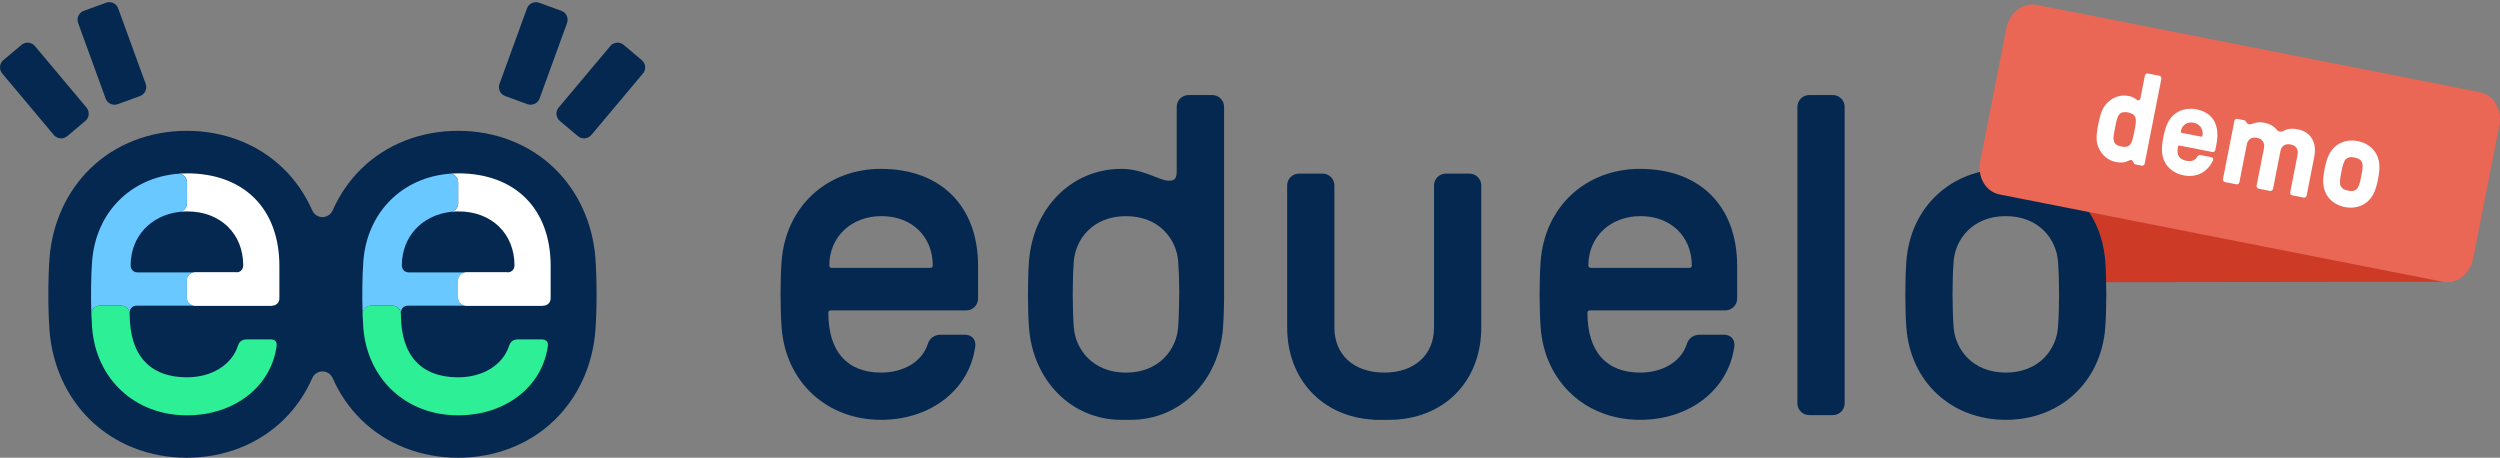 <svg xmlns="http://www.w3.org/2000/svg" width="285.98" viewBox="0 0 285.982 52.361" enable-background="new 0 0 285.982 52.361"><rect x="0" y="0" width="285.982" height="52.361" fill="#808080" stroke="none"/><path fill="#cd3b27" d="m279.43 32.23l-38.5.05-7.81-12.407 8.15-3.48z"/><g transform="translate(0 1)"><g fill="#042850"><path d="m68.11 28.523c-.303-3.968-1.955-7.604-4.657-10.237-2.857-2.786-6.782-4.322-11.05-4.322-4.265 0-8.188 1.536-11.05 4.322-1.4 1.365-2.517 3-3.311 4.811-0 0 0 0-.005.002-.201.435-.641.735-1.15.735-.511 0-.951-.301-1.152-.735h-.002c-.795-1.81-1.91-3.447-3.311-4.813-2.858-2.786-6.784-4.322-11.05-4.322-4.268 0-8.192 1.536-11.05 4.322-2.7 2.632-4.355 6.269-4.656 10.237-.181 2.398-.181 5.881 0 8.285.301 3.965 1.956 7.596 4.656 10.227 2.858 2.789 6.783 4.326 11.05 4.326 4.261 0 8.187-1.537 11.05-4.326 1.402-1.363 2.517-3 3.313-4.812.201-.437.642-.734 1.152-.734.51 0 .949.298 1.15.734.002 0.0.002 0 .002 0 .796 1.813 1.909 3.448 3.313 4.812 2.856 2.789 6.78 4.326 11.05 4.326 4.267 0 8.19-1.537 11.05-4.326 2.702-2.631 4.354-6.264 4.657-10.227.18-2.404.18-5.887 0-8.285"/><path d="m106.7 29.367c0 .179-.098.276-.278.276h-11.274c-.181 0-.279-.098-.279-.276 0-3.273 2.51-5.644 5.97-5.644 3.454 0 5.863 2.318 5.863 5.644m-5.915-11.05c-6.224 0-10.901 4.335-11.375 10.541-.162 2.175-.162 5.454 0 7.629.474 6.207 5.151 10.539 11.375 10.539 5.665 0 10.09-3.436 10.771-8.356.072-.506-.092-.821-.243-.995-.215-.251-.548-.385-.936-.385h-2.767c-.734 0-1.28.4-1.496 1.103-.636 1.963-2.73 3.23-5.33 3.23-3.888 0-6.03-2.428-6.03-6.837 0-.181.101-.279.279-.279h15.502c.743 0 1.347-.605 1.347-1.344v-3.743c0-6.846-4.254-11.1-11.1-11.1"/><path d="m193.53 29.367c0 .179-.102.276-.281.276h-11.271c-.18 0-.281-.098-.281-.276 0-3.273 2.514-5.644 5.973-5.644 3.45 0 5.86 2.318 5.86 5.644m-5.916-11.05c-6.221 0-10.9 4.335-11.373 10.541-.162 2.175-.162 5.454 0 7.629.473 6.207 5.152 10.539 11.373 10.539 5.664 0 10.09-3.436 10.775-8.356.072-.506-.092-.821-.244-.995-.215-.251-.549-.385-.938-.385h-2.764c-.736 0-1.281.4-1.496 1.103-.637 1.963-2.73 3.23-5.334 3.23-3.883 0-6.02-2.428-6.02-6.837 0-.181.102-.279.279-.279h15.5c.742 0 1.346-.605 1.346-1.344v-3.743c0-6.846-4.255-11.1-11.1-11.1"/><path d="m209.67 9.873h-2.713c-.742 0-1.346.606-1.346 1.348v33.918c0 .741.604 1.346 1.346 1.346h2.713c.74 0 1.344-.604 1.344-1.346v-33.918c0-.742-.604-1.348-1.344-1.348"/><path d="m235.42 36.447c-.188 2.494-2.137 5.174-5.969 5.174s-5.783-2.682-5.971-5.174c-.164-2.223-.164-5.33 0-7.549.188-2.494 2.139-5.175 5.971-5.175 3.834 0 5.781 2.683 5.969 5.172.164 2.223.164 5.329 0 7.552m5.404-7.589c-.475-6.207-5.152-10.541-11.373-10.541-6.225 0-10.902 4.335-11.375 10.541-.16 2.175-.16 5.454 0 7.629.473 6.207 5.15 10.538 11.375 10.538 6.221 0 10.898-4.332 11.373-10.538.162-2.175.162-5.454 0-7.629"/><path d="m134.89 32.64c0 1.378-.041 2.732-.12 3.808-.188 2.492-2.135 5.175-5.967 5.177-3.83-.002-5.776-2.685-5.967-5.177-.162-2.222-.162-5.329 0-7.548.189-2.493 2.138-5.175 5.971-5.175 3.834 0 5.78 2.682 5.971 5.172.072.991.116 2.216.119 3.482h-.001v.262m3.785-22.766h-2.729c-.741 0-1.345.605-1.345 1.348v7.36c0 .927-.301 1.09-.93 1.09-.383 0-.922-.208-1.546-.45-1.028-.405-2.308-.905-3.86-.905-5.651 0-10.09 4.434-10.559 10.541-.162 2.175-.162 5.454 0 7.63.464 6.104 4.907 10.538 10.559 10.538h1.073c5.654 0 10.1-4.434 10.561-10.538.065-.868.105-1.937.118-3.097.003-.019.004-.038.004-.038v-22.13c0-.742-.602-1.347-1.346-1.347"/><path d="m168.1 18.86h-2.709c-.744 0-1.348.604-1.348 1.346v16.258c0 3.134-2.236 5.158-5.699 5.158-3.465 0-5.699-2.024-5.699-5.158v-16.258c0-.743-.605-1.346-1.35-1.346h-2.709c-.74 0-1.344.604-1.344 1.346v16.258c0 5.953 4.059 10.248 9.91 10.541l-.002.021h1.734c6.217 0 10.561-4.341 10.561-10.562v-16.258c0-.743-.605-1.346-1.345-1.346"/><path d="m12.13-.686l-2.545.928c-.561.203-.851.826-.648 1.39l3.145 8.635c.203.56.827.851 1.389.648l2.547-.927c.56-.206.851-.828.648-1.392l-3.147-8.636c-.202-.559-.828-.852-1.389-.646"/><path d="m2.462 4.133l-2.076 1.744c-.457.382-.518 1.07-.132 1.526l5.905 7.04c.384.457 1.07.516 1.526.135l2.077-1.745c.456-.383.517-1.069.134-1.527l-5.905-7.04c-.383-.458-1.072-.516-1.529-.137"/><path d="m61.674-.686l2.547.927c.56.203.852.826.646 1.39l-3.143 8.635c-.205.56-.83.851-1.39.648l-2.547-.927c-.562-.206-.852-.828-.648-1.392l3.145-8.635c.205-.559.829-.852 1.39-.646"/><path d="m71.34 4.133l2.075 1.745c.457.382.518 1.07.135 1.526l-5.907 7.04c-.383.457-1.072.516-1.528.135l-2.075-1.745c-.456-.383-.517-1.069-.136-1.527l5.91-7.04c.383-.459 1.07-.517 1.526-.138"/></g><path fill="#fff" d="m21.385 18.831c-.301 0-.973.039-.973.039.534 0 .973.435.973.97v2.434c0 .504-.394.919-.886.965v0c.305-.036.615-.055.938-.055 3.759 0 6.386 2.537 6.386 6.167 0 .475-.33.807-.804.807h-4.668c-.534 0-.97.436-.97.969v1.868c0 .539.436.973.97.973h8.787c.453 0 .821-.368.821-.823v-3.737c0-6.522-4.052-10.577-10.574-10.578"/><g fill="#69c8ff"><path d="m20.919 23.2c.024 0 .048-0.0.072-.006-.024.004-.047.006-.072.006"/><path d="m21.381 32.997v-1.868c0-.533.436-.969.97-.969h-6.604c-.475 0-.805-.331-.805-.806 0-3.27 2.288-5.721 5.56-6.113h-.002v-0c.492-.046.886-.459.886-.964v-2.435c0-.532-.436-.967-.97-.968h-.003l-.019 0c-5.437.433-9.435 4.428-9.858 10.01-.13 1.691-.156 4.058-.083 6.04.006-.527.438-.963.969-.963h2.442c.533 0 .972.439.972.973 0-.057 0-.108 0-.162 0-.477.329-.806.801-.806h6.713c-.534-0-.969-.435-.969-.973"/></g><path fill="#2df096" d="m31.516 38.03c-.113-.131-.307-.204-.542-.204h-2.763c-.352 0-.811.127-.996.734-.709 2.188-3 3.602-5.834 3.602-4.221 0-6.544-2.486-6.546-7.227 0-.533-.438-.972-.972-.972h-2.442c-.533 0-.969.439-.969.972.02.543.046 1.061.081 1.524.45 5.92 4.912 10.05 10.848 10.05 5.396 0 9.613-3.252 10.257-7.903.036-.251-.004-.446-.12-.581"/><g fill="#fff"><path d="m27.02 30.16h-4.668c-.534 0-.968.436-.968.969v1.868c0 .539.434.973.968.973h8.786"/><path d="m52.41 18.831c-.298 0-.969.039-.969.039.533 0 .969.435.969.97v2.434c0 .504-.39.919-.882.965v0c.302-.036.614-.055.937-.055 3.76 0 6.388 2.537 6.388 6.167 0 .475-.332.807-.806.807h-4.668c-.531 0-.97.436-.97.969v1.868c0 .539.438.973.97.973h8.788c.451 0 .822-.368.822-.823v-3.737c0-6.522-4.055-10.577-10.579-10.578"/></g><g fill="#69c8ff"><path d="m51.944 23.2c.024 0 .047-0.0.072-.006-.025.004-.048.006-.072.006"/><path d="m52.41 32.997v-1.868c0-.533.438-.969.97-.969h-6.606c-.473 0-.805-.331-.805-.806 0-3.27 2.288-5.721 5.561-6.113v-0c.493-.046.884-.459.884-.964v-2.435c0-.532-.434-.967-.966-.968h-.003l-.019 0c-5.439.433-9.436 4.428-9.862 10.01-.126 1.691-.152 4.058-.081 6.04.006-.527.44-.963.97-.963h2.443c.532 0 .97.439.97.973 0-.057-.002-.108-.002-.162 0-.477.331-.806.805-.806h6.712c-.531 0-.969-.435-.969-.973"/></g><path fill="#2df096" d="m62.54 38.03c-.114-.131-.307-.204-.542-.204h-2.764c-.352 0-.808.127-.995.734-.709 2.188-3 3.602-5.832 3.602-4.222 0-6.546-2.486-6.55-7.227h.002c0-.533-.438-.972-.97-.972h-2.443c-.534 0-.971.439-.971.972.021.543.048 1.061.082 1.524.452 5.92 4.913 10.05 10.85 10.05 5.395 0 9.612-3.252 10.256-7.903.035-.251-.005-.446-.121-.581"/><path fill="#fff" d="m58.04 30.16h-4.667c-.532 0-.971.436-.971.969v1.868c0 .539.438.973.971.973h8.786"/></g><path fill="#ea6655" d="m282.91 29.58c-.352 1.774-1.904 2.962-3.479 2.653l-50.699-9.989c-1.57-.31-2.561-1.998-2.213-3.774l3-15.26c.35-1.776 1.904-2.963 3.475-2.652l50.701 9.987c1.572.312 2.563 1.999 2.215 3.773l-3 15.262"/><g fill="#fff"><path d="m240.09 16.963c-.322-.725-.336-1.343-.061-2.747.275-1.402.523-1.97 1.096-2.518.682-.632 1.498-.892 2.395-.715.693.136.844.451 1.045.491.131.025.244-.027.297-.288l.5-2.545c.031-.159.188-.264.348-.232l1.301.257c.16.031.264.187.232.346l-1.908 9.705c-.031.159-.188.264-.346.232l-.725-.143c-.07-.014-.123-.055-.182-.141-.078-.211-.146-.33-.262-.353-.334-.065-.6.452-1.756.225-.896-.175-1.584-.731-1.974-1.574m3.586-.435c.219-.272.303-.616.477-1.499.174-.882.227-1.232.127-1.567s-.396-.513-.844-.602c-.447-.088-.789-.036-1.01.237-.219.272-.301.616-.475 1.498-.174.883-.229 1.232-.129 1.568.1.335.396.513.844.602.447.088.789.035 1.01-.237"/><path d="m247.59 18.439c-.338-.728-.369-1.484-.119-2.758.25-1.272.566-1.962 1.154-2.507.645-.609 1.627-.866 2.639-.667 1.895.374 2.709 1.81 2.277 4.01l-.125.636c-.031.159-.188.264-.348.232l-3.744-.737c-.088-.018-.156.028-.174.115-.188.955.104 1.463.957 1.631.594.117.982-.031 1.248-.475.09-.148.223-.212.383-.181l1.229.242c.188.037.264.187.184.366-.646 1.375-1.881 2-3.371 1.71-1.012-.197-1.825-.808-2.19-1.616m4.187-2.811c.086.017.152-.015.17-.102.141-.709-.291-1.35-.984-1.486-.768-.151-1.355.244-1.502.996-.018.087.031.142.117.158l2.199.434"/><path d="m254.29 20.481l1.309-6.653c.031-.159.186-.264.346-.232l.723.143c.131.025.193.083.24.152.096.124.141.283.342.323.391.077.779-.372 1.734-.185.65.128 1.164.425 1.5.852.16.182.434.236.65.128.297-.137.742-.41 1.697-.222 1.504.297 2.23 1.491 1.902 3.155l-.869 4.425c-.031.159-.188.264-.346.232l-1.303-.256c-.16-.031-.264-.188-.232-.347l.842-4.281c.121-.622-.166-1.069-.787-1.191-.623-.123-1.055.167-1.168.746l-.854 4.339c-.031.159-.188.264-.346.232l-1.303-.256c-.158-.032-.262-.187-.23-.346l.842-4.281c.121-.622-.166-1.069-.789-1.191-.621-.123-1.055.167-1.168.746l-.854 4.339c-.031.159-.186.264-.346.232l-1.301-.257c-.159-.032-.262-.187-.231-.346"/><path d="m266.04 22.07c-.338-.728-.369-1.484-.119-2.758.25-1.272.566-1.961 1.154-2.506.646-.609 1.627-.866 2.641-.667 1.012.199 1.824.81 2.189 1.618.338.728.369 1.485.119 2.757-.25 1.273-.566 1.962-1.154 2.507-.645.609-1.627.866-2.639.667-1.013-.199-1.824-.81-2.191-1.618m3.539-.429c.223-.212.355-.577.537-1.503.182-.925.197-1.313.072-1.593-.141-.282-.381-.435-.844-.526-.447-.088-.742-.042-.979.167-.221.212-.354.576-.535 1.501-.182.926-.197 1.313-.074 1.594.141.283.395.438.844.527.464.092.743.041.979-.167"/></g></svg>